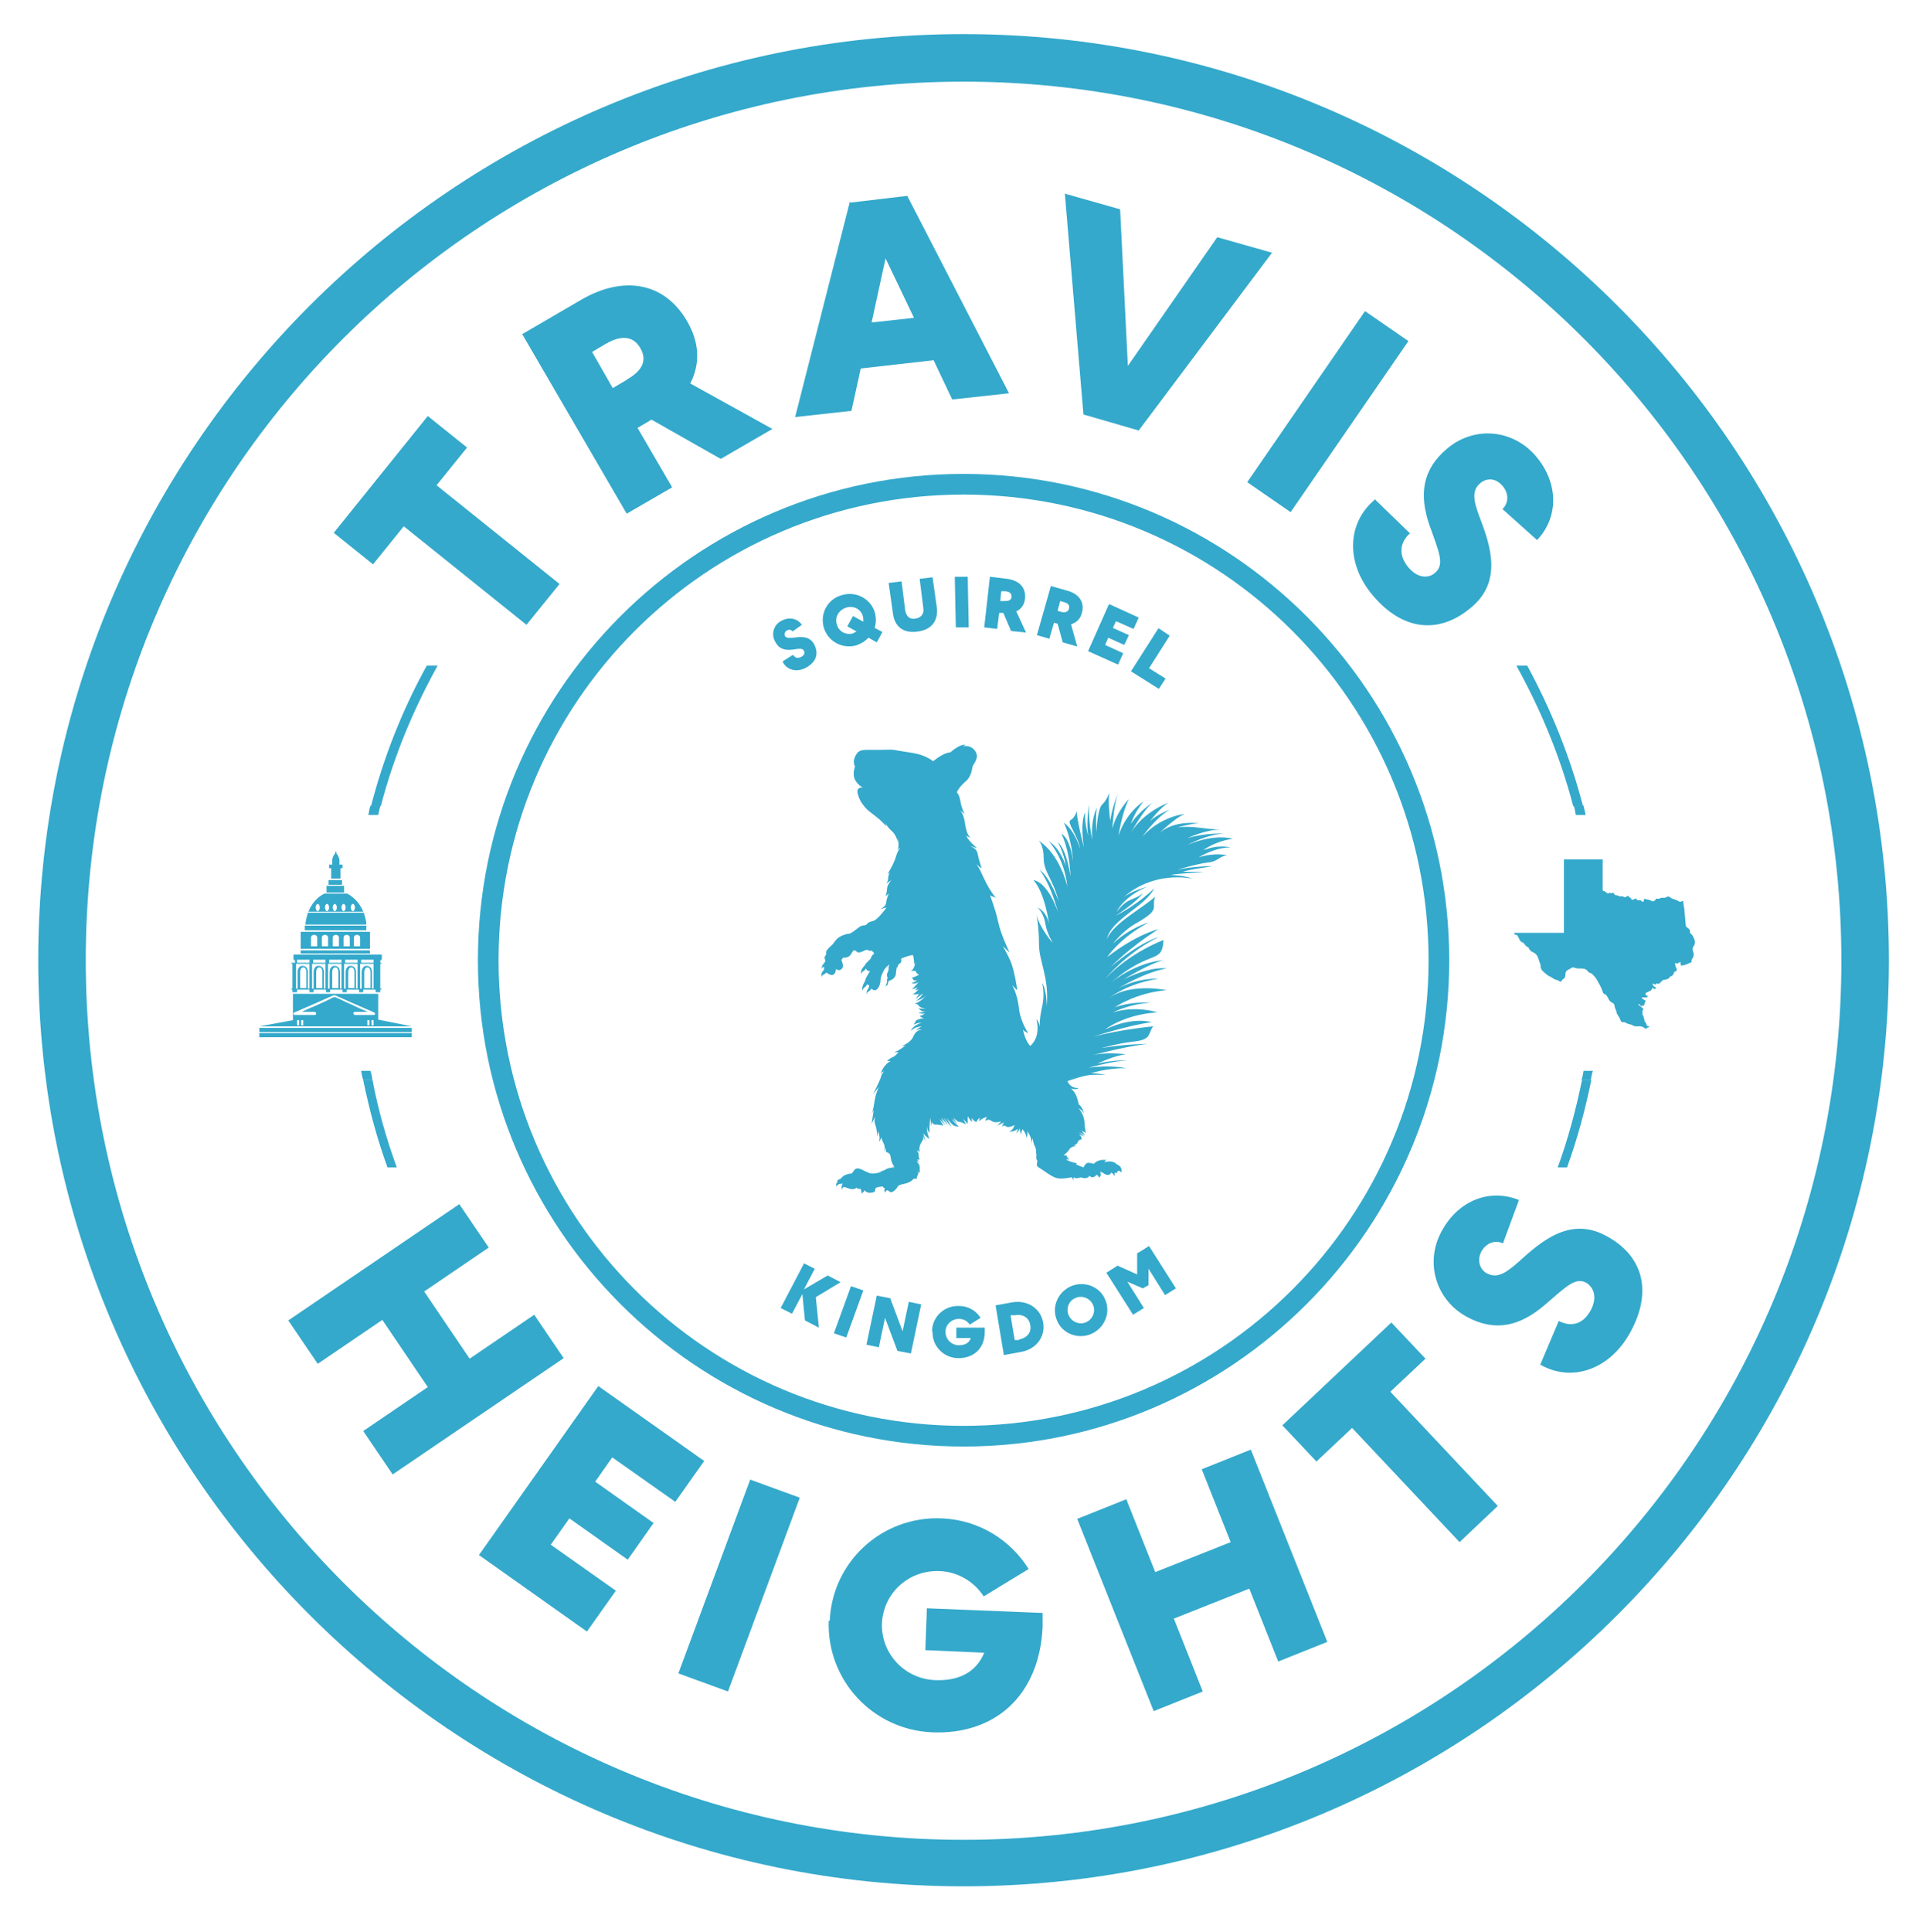 <svg xmlns="http://www.w3.org/2000/svg" viewBox="0 0 372.2 373.9"><defs><style>      .cls-1 {        isolation: isolate;      }      .cls-2, .cls-3 {        fill: #34a9cb;      }      .cls-3 {        mix-blend-mode: multiply;      }    </style></defs><g class="cls-1"><g id="Layer_1"><g><path class="cls-2" d="M186.5,15.8c93.8,0,169.9,76.1,169.9,170.1s-76.1,170.1-169.9,170.1S16.6,279.8,16.6,185.8,92.7,15.8,186.5,15.8M186.5,6.6C87.8,6.6,7.4,87,7.4,185.8s80.3,179.2,179.1,179.2,179.1-80.4,179.1-179.2S285.2,6.6,186.5,6.6h0Z"></path><g><path class="cls-2" d="M155.5,244.4l2.2,1.1-2.1,4,4.6-2.7,2.5,1.3-4.8,2.9.6,5.9-2.7-1.4-.5-5.1-2,3.8-2.2-1.1,4.5-8.6Z"></path><path class="cls-2" d="M164.8,248.9l2.3.8-3.3,9.1-2.4-.8,3.3-9.1Z"></path><path class="cls-2" d="M169.7,250.7l2.6.5,2.4,6.4,1.2-5.7,2.4.5-2,9.5-2.6-.5-2.4-6.4-1.2,5.7-2.4-.5,2-9.5Z"></path><path class="cls-2" d="M180.4,257.6c0-2.8,2.4-5,5.2-4.9,1.8,0,3.3.9,4.2,2.3l-2.1,1.3c-.5-.7-1.2-1.1-2.1-1.1-1.4,0-2.6,1.1-2.6,2.5,0,1.4,1.1,2.6,2.6,2.6,1.1,0,2-.4,2.3-1.4h-2.8s0-2,0-2h5.5c0,0,0,.8,0,.8,0,3.3-2.2,5.1-5.1,5.1-2.8,0-5.1-2.3-5-5.1Z"></path><path class="cls-2" d="M192.6,252.6l3.3-.6c2.9-.5,5.5,1.1,6,3.9.5,2.8-1.4,5.2-4.3,5.7l-3.3.6-1.6-9.6ZM197.2,259.2c1.6-.3,2.5-1.4,2.2-2.8-.2-1.4-1.4-2.2-3-1.9h-.8c0,.1.8,4.8.8,4.8h.8Z"></path><path class="cls-2" d="M204.5,255.3c-1-2.6.4-5.5,3-6.5,2.6-1,5.6.3,6.5,2.9,1,2.6-.4,5.5-3,6.5-2.6,1-5.6-.3-6.5-2.9ZM210.1,255.9c1.3-.5,2-2,1.5-3.3s-2-2-3.3-1.5c-1.4.5-2,2-1.5,3.3.5,1.3,2,2,3.3,1.5Z"></path><path class="cls-2" d="M214.1,246.3l2.2-1.4,3.8,1.7v-4.1c.1,0,2.3-1.4,2.3-1.4l5.2,8.2-2.1,1.3-3.2-5.1v3.2c-.1,0-1.1.6-1.1.6l-3-1.3,3.2,5.1-2.1,1.3-5.2-8.2Z"></path></g><path class="cls-2" d="M186.5,95.7c49.7,0,90,40.3,90,90.1s-40.3,90.1-90,90.1-90-40.3-90-90.1,40.3-90.1,90-90.1M186.5,91.7c-51.9,0-94,42.2-94,94.1s42.2,94.1,94,94.1,94-42.2,94-94.1-42.2-94.1-94-94.1h0Z"></path><g><path class="cls-2" d="M151.6,127.9l1.9-1.2c.3.5.8.8,1.6.4.6-.3.7-.8.5-1.2-.3-.5-.9-.4-2.2-.2-1.6.2-2.7-.2-3.4-1.6-.8-1.5-.2-3.3,1.3-4,1.5-.8,3.1-.4,3.9.8l-1.8,1.3c-.2-.3-.6-.5-1.1-.2-.4.2-.5.7-.4,1,.2.4.6.5,1.6.4,1.5-.2,3.2-.4,4.1,1.3.9,1.8.4,3.4-1.6,4.5-1.9,1-3.7.4-4.5-1.1Z"></path><path class="cls-2" d="M166,124.8c-2.7.9-5.6-.5-6.5-3.2-.9-2.7.6-5.6,3.3-6.4,2.7-.9,5.6.5,6.5,3.2.3,1.1.3,2.1,0,3.1l1.5.8-1.1,2-1.6-.9c-.6.6-1.3,1.1-2.2,1.4ZM165.3,122.4c.2,0,.4-.2.5-.2l-1.8-1,1.1-2,2,1.1c0-.4,0-.8-.1-1.1-.4-1.4-1.9-2.1-3.3-1.6-1.4.5-2.2,1.9-1.7,3.3.4,1.4,1.9,2.1,3.3,1.6Z"></path><path class="cls-2" d="M172.8,118.5l-.8-5.7,2.5-.3.7,5.6c.2,1.2.9,1.8,2,1.6s1.7-.9,1.5-2.1l-.7-5.6,2.5-.3.8,5.7c.4,2.8-1.1,4.5-3.7,4.8-2.6.4-4.5-.8-4.8-3.7Z"></path><path class="cls-2" d="M184.8,111.6h2.5s.2,9.8.2,9.8h-2.5s-.2-9.8-.2-9.8Z"></path><path class="cls-2" d="M191.6,111.6l3.3.4c2.3.3,3.7,1.6,3.5,3.8-.1,1.2-.8,2.1-1.7,2.5l1.9,4.1-2.9-.3-1.5-3.5h-.8c0,0-.4,3.1-.4,3.1l-2.5-.3,1.1-9.8ZM194.4,116.3c.8,0,1.3-.1,1.4-.8,0-.7-.4-1-1.2-1.1h-.8c0,0-.2,1.9-.2,1.9h.8Z"></path><path class="cls-2" d="M203.4,113.4l3.2.9c2.2.6,3.4,2.2,2.8,4.3-.3,1.2-1.1,1.9-2.1,2.2l1.2,4.3-2.8-.8-1-3.6-.7-.2-.9,3.1-2.4-.7,2.7-9.5ZM205.4,118.4c.8.2,1.3,0,1.5-.6.2-.7-.2-1.1-1-1.3l-.7-.2-.5,1.9.7.2Z"></path><path class="cls-2" d="M214.7,116.9l5.7,2.6-1,2.2-3.4-1.5-.6,1.3,3.1,1.4-.9,1.9-3.1-1.4-.6,1.4,3.5,1.6-1,2.2-5.8-2.6,4-9Z"></path><path class="cls-2" d="M224.3,121.6l2.1,1.4-4,6.3,3.2,2-1.3,2-5.4-3.4,5.3-8.3Z"></path></g><g><path class="cls-2" d="M88.9,233l5.7,8.4-12.5,8.5,8.8,13,12.5-8.5,5.7,8.4-33.1,22.5-5.7-8.4,12.5-8.5-8.8-13-12.5,8.5-5.7-8.4,33.1-22.5Z"></path><path class="cls-2" d="M115.8,268.2l20.5,14.5-5.6,7.9-12.2-8.6-3.3,4.7,11.3,8-5,7.1-11.3-8-3.6,5.1,12.6,8.9-5.6,7.9-20.9-14.8,23.1-32.7Z"></path><path class="cls-2" d="M145.2,286.3l9.6,3.5-13.9,37.5-9.6-3.5,13.9-37.5Z"></path><path class="cls-2" d="M160.6,313.6c.5-11.5,10.2-20.3,21.7-19.8,7.2.3,13.3,4.2,16.8,9.8l-8.7,5.3c-1.8-2.8-5-4.8-8.6-4.9-5.9-.2-10.8,4.2-11.1,10.1-.2,5.8,4.3,10.7,10.2,11,4.5.2,8-1.4,9.6-5.3l-11.4-.5.3-8.1,22.4.9v2.8c-.7,13.5-9.5,20.8-21.4,20.3-11.5-.5-20.4-10.1-20-21.6Z"></path><path class="cls-2" d="M208.5,293.9l9.5-3.8,5.6,14.1,14.6-5.8-5.6-14.1,9.5-3.8,14.8,37.2-9.5,3.8-5.6-14.1-14.6,5.8,5.6,14.1-9.5,3.8-14.8-37.2Z"></path><path class="cls-2" d="M261.6,276.4l-6.8,6.4-6.6-7,21.1-19.9,6.6,7-6.8,6.4,20.8,22.1-7.4,7-20.8-22.1Z"></path><path class="cls-2" d="M298.1,264.1l3.6-8.5c1.9,1,4.5,1.1,6.2-2.1,1.3-2.4.6-4.4-.9-5.3-2.1-1.1-3.8.7-8,4.3-4.8,4.1-9.6,5.3-15.1,2.3-5.9-3.2-8.2-10.4-4.9-16.5,3.2-6,9.3-8.4,15-6.1l-3.1,8.4c-1.4-.7-3.2-.2-4.2,1.6-.9,1.8-.2,3.5,1.1,4.2,1.8.9,3.3.3,6.2-2.3,4.4-4,9.9-8.7,16.8-5,7.2,3.8,9.1,10.7,4.8,18.6-4,7.4-11.4,9.8-17.4,6.4Z"></path></g><g><path class="cls-2" d="M78.1,101.9l-5.9,7.3-7.6-6.1,18.2-22.6,7.6,6.1-5.9,7.3,23.8,19.1-6.4,7.9-23.8-19.1Z"></path><path class="cls-2" d="M101,64.7l11.5-6.7c7.9-4.6,15.9-3.6,20.4,4,2.6,4.4,2.6,8.5.7,12.2l15.9,8.8-10,5.8-13.4-7.6-2.7,1.6,6.7,11.5-8.8,5.1-20.2-34.7ZM121.4,73.4c2.8-1.6,4-3.6,2.5-6.1-1.4-2.4-3.8-2.4-6.6-.8l-2.7,1.6,4,7,2.7-1.6Z"></path><path class="cls-2" d="M164.6,39.2l11-1.3,19.7,38.2-11,1.2-3.6-7.6-14.1,1.6-1.8,8.2-10.9,1.2,10.6-41.7ZM176.9,61.5l-5.5-11.5-2.7,12.4,8.2-.9Z"></path><path class="cls-2" d="M206.2,37.5l10.6,3,1.5,30.3,17.3-24.9,10.6,3-25.8,34.4-10.7-3.1-3.6-42.8Z"></path><path class="cls-2" d="M264.2,60.2l8.4,5.8-22.8,33.1-8.4-5.8,22.8-33.1Z"></path><path class="cls-2" d="M266.3,96.8l6.6,6.4c-1.6,1.4-2.6,3.8-.3,6.6,1.8,2.1,3.9,2.2,5.2,1,1.8-1.6.8-3.8-1.1-9.1-2.1-6-1.4-10.9,3.4-14.9,5.2-4.4,12.7-3.8,17.2,1.5,4.4,5.2,4.4,11.8.2,16.2l-6.7-6c1.1-1,1.4-2.9,0-4.5s-3.1-1.5-4.3-.5c-1.5,1.3-1.5,3-.1,6.6,2.1,5.5,4.4,12.4-1.6,17.4-6.2,5.3-13.3,4.6-19.1-2.3-5.4-6.4-4.9-14.2.5-18.6Z"></path></g><g><path class="cls-2" d="M56.6,186.3h-.2v.2h.2v4.8h-.2v.2h.2v.5h.9v-.5h2.4v.5h.8v-.5h2.4v.5h.8v-.5h2.4v.5h.8v-.5h2.4v.5h.8v-.5h2.4v.5h.9v-.5h.2v-.2h-.2v-4.8h.2v-.2h-.2v-.4l.3-.3v-.9h-17.1v.9l.3.3v.4ZM71.7,188.1v3.1h-1.2v-3.1h0s0-.5.2-.7c0-.1.2-.2.4-.2.2,0,.3,0,.4.2.2.2.2.7.2.7ZM69.9,185.7h2.4v.6h-2.4v-.6ZM69.9,186.5h2.4v4.8h-.3v-3.2c0,0,0-.6-.3-.9-.2-.2-.4-.3-.7-.3h0s0,0,0,0,0,0,0,0h0c-.3,0-.5,0-.7.3-.3.3-.3.9-.3.9v3.2h-.3v-4.8ZM68.6,188.1v3.1h-1.2v-3.1h0s0-.5.2-.7c0-.1.2-.2.4-.2.2,0,.3,0,.4.2.2.2.2.7.2.7ZM66.8,185.7h2.4v.6h-2.4v-.6ZM66.8,186.5h2.4v4.8h-.3v-3.2c0,0,0-.6-.3-.9-.2-.2-.4-.3-.7-.3h0s0,0,0,0,0,0,0,0h0c-.3,0-.5,0-.7.3-.3.3-.3.9-.3.9v3.2h-.3v-4.8ZM65.5,188.1v3.1h-1.2v-3.1h0s0-.5.2-.7c0-.1.2-.2.4-.2.2,0,.3,0,.4.2.2.2.2.7.2.7ZM63.7,185.7h2.4v.6h-2.4v-.6ZM63.7,186.5h2.4v4.8h-.3v-3.2c0,0,0-.6-.3-.9-.2-.2-.4-.3-.7-.3h0s0,0,0,0,0,0,0,0h0c-.3,0-.5,0-.7.3-.3.3-.3.9-.3.9v3.2h-.3v-4.8ZM62.4,188.1v3.1h-1.2v-3.1h0s0-.5.2-.7c0-.1.2-.2.4-.2.2,0,.3,0,.4.2.2.2.2.7.2.7ZM60.6,185.7h2.4v.6h-2.4v-.6ZM60.6,186.5h2.4v4.8h-.3v-3.2c0,0,0-.6-.3-.9-.2-.2-.4-.3-.7-.3h0s0,0,0,0,0,0,0,0h0c-.3,0-.5,0-.7.3-.3.3-.3.9-.3.9v3.2h-.3v-4.8ZM59.3,188.1v3.1h-1.2v-3.1h0s0-.5.2-.7c0-.1.2-.2.4-.2.2,0,.3,0,.4.2.2.2.2.7.2.7ZM57.5,185.7h2.4v.6h-2.4v-.6ZM57.5,186.5h2.4v4.8h-.3v-3.2c0,0,0-.6-.3-.9-.2-.2-.4-.3-.7-.3h0s0,0,0,0,0,0,0,0h0c-.3,0-.5,0-.7.3-.3.3-.3.9-.3.9v3.2h-.3v-4.8Z"></path><path class="cls-2" d="M73.2,197.4v-5.1h-16.5v5.1l-6.5,1.2h0c0,0,29.5,0,29.5,0h0c0,0-6.5-1.3-6.5-1.3ZM57.9,198.4h-.4v-1h.4v1ZM58.7,198.4h-.4v-1h.4v1ZM71.5,198.4h-.4v-1h.4v1ZM72.3,198.4h-.4v-1h.4v1ZM72.5,196.4h-3.8c-.1,0-.3-.1-.3-.3s.1-.3.3-.3h2.5c-.7-.3-1.7-.7-2.7-1.2-1.1-.5-2-.9-2.6-1.2-.4-.2-.7-.3-.9-.4,0,0-.2,0-.2-.1,0,0-.1,0-.2.1-.2,0-.5.2-.9.4-.6.3-1.5.7-2.6,1.2-1,.4-1.9.8-2.7,1.2h2.5c.1,0,.3.1.3.3s-.1.3-.3.3h-3.8c-.1,0-.2,0-.3-.2,0-.1,0-.2.2-.3,2.8-1.2,7.1-3.1,7.5-3.3,0,0,.1,0,.2,0,0,0,0,0,0,0,0,0,0,0,0,0,0,0,.1,0,.2,0,.4.2,4.7,2.1,7.5,3.3.1,0,.2.2.2.3,0,.1-.1.2-.3.2Z"></path><rect class="cls-2" x="50.2" y="198.9" width="29.5" height=".8"></rect><rect class="cls-2" x="50.2" y="199.9" width="29.5" height=".8"></rect><path class="cls-2" d="M67.1,172.9h-4.3c-.8.4-2.2,1.3-3.1,3.5h10.6c-.9-2.2-2.4-3.1-3.1-3.5ZM61.5,176.3c-.2,0-.4-.3-.4-.7s.2-.7.4-.7.4.3.4.7-.2.7-.4.7ZM63.3,176.3c-.2,0-.4-.3-.4-.7s.2-.7.4-.7.4.3.4.7-.2.7-.4.7ZM64.8,176.3c-.2,0-.4-.3-.4-.7s.2-.7.4-.7.4.3.4.7-.2.7-.4.7ZM66.5,176.3c-.2,0-.4-.3-.4-.7s.2-.7.4-.7.4.3.4.7-.2.7-.4.7ZM68.3,176.3c-.2,0-.4-.3-.4-.7s.2-.7.4-.7.4.3.4.7-.2.7-.4.7Z"></path><rect class="cls-2" x="63.6" y="170.3" width="2.6" height=".9"></rect><path class="cls-2" d="M71.6,180.3h-13.4v3.3h13.4v-3.3ZM61.3,183.1h-1.1,0v-1.7s0-.5.6-.5h0s0,0,0,0,0,0,0,0h0c.6,0,.6.5.6.5v1.7h0s0,0,0,0ZM63.4,183.1h-1.1,0v-1.7s0-.5.6-.5h0s0,0,0,0,0,0,0,0h0c.6,0,.6.5.6.5v1.7h0s0,0,0,0ZM65.5,183.1h-1.1,0v-1.7s0-.5.6-.5h0s0,0,0,0,0,0,0,0h0s0,0,0,0,0,0,0,0h0s0,0,0,0,0,0,0,0h0c.6,0,.6.5.6.5v1.7h0s0,0,0,0ZM67.6,183.1h-1.1,0v-1.7s0-.5.6-.5h0s0,0,0,0,0,0,0,0h0c.6,0,.6.5.6.5v1.7h0s0,0,0,0ZM69.6,183.1h-1.1,0v-1.7s0-.5.6-.5h0s0,0,0,0,0,0,0,0h0c.6,0,.6.5.6.5v1.7h0s0,0,0,0Z"></path><path class="cls-2" d="M64,170h1.9v-2h.4v-.7h-.6v-.8c0-.5-.3-1-.6-1.4v-.4s0,0-.1.2c0-.1-.1-.2-.1-.2v.4c-.3.3-.6.9-.6,1.4v.8h-.6v.7h.4v2Z"></path><rect class="cls-2" x="63.2" y="171.4" width="3.4" height="1.3"></rect><path class="cls-2" d="M70.3,176.6h-10.7c-.2.7-.4,1.4-.5,2.3h11.8c0-.9-.3-1.6-.5-2.3Z"></path><rect class="cls-2" x="58.2" y="183.9" width="13.4" height=".6"></rect><path class="cls-2" d="M70.8,179.1h-11.8c0,.3,0,.6,0,.9h11.9c0-.3,0-.6,0-.9Z"></path></g><path class="cls-3" d="M321.4,190.5c0-.1,0-.2,0-.3-.3,0-.5.4-.8,0,0,.2-.1.3-.1.3-.2,0-.4-.1-.6-.2-.1.6.5.6.7.9-.2,0-.3.2-.4.2-.1,0-.2-.2-.3-.3-.1.2-.3.4-.4.6-.3.1-.5.2-.9.4-.2.3-.2.4.3.6,0,.2-.1.4-.4.3-.2,0-.4,0-.6,0,0,0-.1,0-.1,0,0,0,0,.1,0,.2.2.1.4.3.7.4-.1.4-.2.7-.4,1.2,0-.1,0-.2-.1-.3-.1,0-.2.2-.3.2-.2,0-.3-.5-.6-.4,0,0,0,0,0,.1.3.2.6.5,1,.8,0,.1-.2.3-.2.5,0,.2,0,.4,0,.6.3.4.3.8.4,1.2,0,.2.2.3.3.5.1.3.1.6.6.6,0,0,0,.2-.1.2,0,0-.2,0-.2,0-.3.5-.6.1-.8,0-.4-.3-.9-.2-1.3-.2-.2,0-.4,0-.6-.1-.3-.2-.7-.3-1.1-.4-.1,0-.2-.1-.4-.2,0,0-.2-.1-.3-.1-.5,0-.6,0-.8-.5-.1-.4-.4-.7-.6-1.1,0,0-.1-.1-.1-.2,0-.5-.4-.9-.4-1.4,0-.2-.2-.5-.5-.6-.4-.2-.6-.5-.7-.8-.2-.3-.3-.7-.8-.9-.2,0-.3-.4-.4-.7-.1-.2-.2-.5-.3-.7-.2-.4-.4-.7-.6-1.1-.3-.6-.7-1-1.1-1.4-.1-.1-.3-.1-.5-.2-.1,0-.2-.2-.3-.3-.4-.5-.9-.5-1.5-.5-.4,0-.8,0-1.2-.2,0,0-.2,0-.3,0-.2.1-.4.3-.7.4-.4.2-.6.4-.6.9,0,.4-.1.8-.5,1,0,0,0,0,0,0-.2,0-.2.6-.6.4-.2-.1-.4-.3-.7-.3-.4-.1-.7-.4-1.1-.6-.6-.2-1-.7-1.5-1.1-.2-.2-.3-.4-.4-.7,0-.2,0-.5-.1-.7,0-.2-.2-.4-.2-.6,0-.1-.1-.2-.1-.3-.2-.7-.5-1.1-1.2-1.4-.3-.1-.5-.4-.7-.7,0,0,0-.2-.1-.2-.4-.1-.6-.5-.9-.8,0,0,0,0,0-.1-.3,0-.6-.2-.8-.6-.1-.3-.3-.6-.5-.9-.4,0-.5,0-.5-.4h9.6v-14.2h7.5c0,1,0,2.1,0,3.1,0,.9,0,1.8,0,2.7,0,.3.1.4.3.3.3.2.5.4.7.5,0,0,.2,0,.4-.2.1.1.2.3.5,0,0,0,.2.1.3.2.1.1.2.4.3.3.5,0,.8.4,1.3.2,0,0,.2.1.4.2.2,0,.4.1.4-.2h.5c0,.3.1.3.3.3.1.2.2.4.3.4.2,0,.4-.1.6-.2,0,0,0,0,0-.1.2.1.3.3.5.4.2,0,.4,0,.6,0,0,0,.2.3.3.3.4,0,.2-.5.4-.6,0,0,.1,0,.2.1.3,0,.6.1.9.2.1,0,.2.1.4.2,0,0,.2,0,.2,0,.1,0,.2-.2.4-.2,0-.4.4-.3.6-.3,0,0,.1,0,.2,0,.4-.4,1,0,1.3-.3.5-.3.7,0,1,.2.2.1.5.2.8.3.3.1.5.2.8.4.2,0,.4-.1.7-.2,0,.5.1,1.1.2,1.6.1,1.1.2,2.2.3,3.3,0,.1.2.2.3.3.3.2.5.4.5.7,0,.2,0,.4.2.5.4.3.5.8.7,1.2.1.3.1.8-.2,1.2-.3.4-.2.8,0,1.3,0,.1,0,.3,0,.5,0,.3-.3.6-.4.9,0,.1,0,.3,0,.4-.7.2-1.3.7-2.1.6,0,0,0,0,0-.1,0-.2,0-.4,0-.5-.1,0-.3,0-.4.1-.2.2-.4.2-.6,0-.2.2,0,.6.1.9.1.2.2.4.1.6,0,.1-.3.2-.5.3,0,.2,0,.4-.2.5,0,.1-.2.2-.3.3,0,0-.2,0-.2,0-.2.5-.7.6-1.1.7-.2,0-.4,0-.5.2,0,.1-.2.2-.4.3Z"></path><g><path class="cls-2" d="M167.8,215.8s0,0,0,0c0,0,0,0,0,0Z"></path><path class="cls-2" d="M232.9,164.5s2.2-1.7,5.7-2.2c0,0-3.4-1.1-8.8,1.2,0,0,3.9-2.1,7.2-2.2,0,0-3.7-.2-7.2.9,0,0,3.3-1.6,6.4-1.7-3.1,0-5.2-.8-8.3-.4,0,0,2.4-.7,4.1-.8,0,0-4.8-.7-7.7,2,0,0,3.2-3.1,5-3.8,0,0-4.6.4-8.2,4.4,0,0,2.6-3.7,5.3-5.2,0,0-2.6.9-3.9,2.3,0,0,2.1-2.8,3.7-3.7,0,0-4.8,1.7-7.3,5.8,0,0,2.5-4.5,4.2-5.8,0,0-2.6,1.6-4.2,4.1,0,0,.5-1.9,2.4-4.3,0,0-3.4,2.1-4.8,6.6,0,0,.6-4.3,2-7.1,0,0-2.3,2.3-3.2,5.7,0,0,.2-4,1-6.6,0,0-1.1,2.7-1.4,5.1,0,0-.5-3.3-.2-5.4,0,0-.5,1.5-1.4,2.3-.9.9-1.1,5.3-1.1,5.3,0,0-.2-3.3.1-4.7,0,0-1.2,2-.9,6.2,0,0-.8-3.7-.6-6.8,0,0-.6,3.1-.2,6,0,0-.7-2.5-.6-4.5,0,0-1,1.8-.2,6.8,0,0-1.3-4.9-1.4-7,0,0-.4,1.3-1.2,1.7-.8.4,1.3,2.7,1.9,5.6,0,0-1.1-3.7-3.2-5.1,0,0,1.5,2.8,1.8,7.6,0,0-.4-4.4-2.3-5.5,0,0,1.6,2.7,1.8,8.4,0,0-.6-5.1-2.5-6.8,0,0,1.2,2,1.6,4.7,0,0-1-3.4-3.3-4.8,0,0,3,3.1,3.6,8.8,0,0-1.4-6.4-5.7-9,.1,0,1.1.8,1.1,3.4,0,2.8,1.8,4,2.9,8.4,0,0-1.6-4.6-3.7-6.1,0,0,2,2.3,3.6,8.3,0,0-1.8-5.8-4.8-6.3,0,0,2.1,1.8,3.1,8.8,0,.2,0,.3,0,.3,0-.1,0-.2,0-.3-.1-.8-.6-2.7-2.3-3.5,0,0,1.2,1,1.5,3,.3,2,1.5,3.9,1.5,3.9,0,0-2.6-2.9-3.2-5.6,0,0,.5,2.4.5,5.8,0,3.4,2,6.4,1.5,12,0,0,0-3.2-.9-4.5,0,0,.6,2,0,4.6-.5,2.2-.5,3.7-.4,4.2,0,0,0,.1,0,.1,0,0,0,0,0-.1,0-.3-.2-1.3-.7-1.8,0,0,1,3.3-1.2,5.2,0,0-1-1-1.4-3.2,0,0,.3.5,1,.7,0,0-1.6-2.4-1.8-5-.3-2.6-1.3-4.3-1.3-4.3.3.3.6.7,1,1,0,0-.5-3.7-1.3-5.6-.8-1.8-1.5-2.9-1.5-2.9.4.4.9.8,1.3,1.2,0,0-1.7-3.5-2.2-5.9-.5-2.4-1.6-5.2-1.6-5.2.3.3.9.3,1.2.6-2.2-2.7-2.5-4.7-3.8-6.6.3.3.6.6,1,.8,0,0-.6-1.8-.8-2.9-.2-1-1.3-1.3-1.5-1.4,0,0,0,0,0,0,0,0,0,0,0,0,.5.1.9.3,1.4.4,0,0-1.6-1.3-2.1-2.4,0,0,.4.3,1,.4,0,0-.8,0-1.2-2.6-.2-1.7-.7-2.4-1-2.7,0,0-.1-.1-.2-.2,0,0,0,0,.2.2.3.2.6.5.9.7,0,0-.6-1.1-.8-2.4-.2-1.3-.7-1.8-.7-1.8,0,0,.4-1,1.7-2.1,1.3-1.1,1.2-2.7,1.4-3,.1-.4,1.3-1.5.5-2.8-.9-1.4-2.4-1-2.4-1,0,0,.2-.2.5-.3,0,0-.9-.3-3,1.5,0,0-1.1-.1-3.3,1.7,0,0-1.4-1.2-3.9-1.6-2.5-.4-3.2-.5-3.7-.6-.5-.1-1.3,0-3.6,0-2.3,0-3.1-.2-3.8,1.1-.7,1.3-.1,2.1-.1,2.1,0,0-.6,1.5,0,2.6.6,1.1,1.5,1.5,1.5,1.5,0,0-1.3-.2-1,1.1s.9,2.1,1.6,2.9c.7.8,2.9,2.1,3.9,3.5,0-.2-.1-.4-.2-.7,0,0,.4.8,1.3,1.6,1,.9,1.1,2.1,1.1,2.1,0-.2,0-.5,0-.7,0,0,.5,1.4,0,2.2.2-.1.4-.3.6-.4,0,0-.5.4-.9,1.8-.4,1.4-1.6,3.3-1.6,3.3.1,0,.3-.2.4-.3,0,0-.3.6-.3,1.2,0,.6-.4,1-.4,1,.3-.2.6-.4,1-.7,0,0-.8,1-.8,1.6,0,.6-.3,1.5-.3,1.5.2-.2.4-.3.6-.5,0,0-.4,1-.5,1.8,0,.7-1.1,1.2-1.1,1.2.4-.1.8-.2,1.2-.3,0,0-1.7,2.4-2.6,2.6-.9.2-1,.4-1.3.7-.4.3-.7,0-1.4.5-.7.5-1.6,1.3-2.1,1.3-.5,0-1.5.4-2,.8-.5.4-.9,1.1-1.1,1.3-.3.2-1.2,1.1-1.2,1.4,0,.3.1.5-.2.8-.3.4.2.8,0,1.1-.2.3-.8.8-.6,1.4,0,0,0-.4.4-.4,0,0,0,.3,0,.5s-.9.7-.3,1.5c0,0-.2-.4.2-.5.3-.2.6-.4.6-.4,0,0,.8.7,1.3.4.5-.3.5-1.1.5-1.1,0,0,.6.5,1.1,0,.6-.6,0-1.4,0-1.7,0-.3.4-.6.6-.5.1,0,.7,0,1.1-.5.4-.5.4-.9.8-.9.4,0,.3.4.8.4.5,0,1.4-.5,1.4-.5,0,0,.6,0,.9.3,0,0,0-.1-.1-.2,0,0,.5,0,.8.6,0,0-.6.5-.6.8,0,.3-1.1,1.1-1.1,1.3,0,.2-1.3,1.2-.7,1.9,0,0-.1-.4.2-.5.4-.2.6-.6.6-.6,0,0,.2.6.8.5,0,0-.9,1.4-.9,1.7,0,.3-.9,1.3-.5,2.1,0,0,0-.4.3-.6.3-.2.6-.7.6-.7,0,0,0,.3.3.2,0,0,0,.3,0,.4,0,.2-.7.8-.4,1.4,0,0,0-.4.2-.5.2,0,.7-.6.7-.6,0,0,.3.4.7.3.4,0,.9-.8,1-1.6,0-.8.2-1.3.6-2.1.4-.8,1.2-1.3,1.2-1.3,0,0-.3.4-.2.9,0,.5-.6,1-.2,1.7,0,0-.2.3-.1.6,0,.3-.2.9-.4,1,0,0,.4,0,.5-.3.1-.3.2-.7.2-.7,0,0,.3,0,.7-.3.4-.2.7-.7.7-1.1,0-.4.2-1.4.2-1.4,0,0,0,.2.1.3,0,0,0-.7.5-.9.4-.2.2-.9.2-.9,0,0,1.3-.6,2.3-.7,0,0,.3,1.1.2,1.7,0,0,.2-.1.2-.3,0,0,0,1.2-.8,1.7,0,0,.6,0,.8-.3-.1.1-.3.3-.4.4,0,0,.5-.3.6,0,0,.4.6.6.6.6,0,0-1.1.6-1.5.6,0,0,.2,0,.4.4.2.3.7,0,.7,0,0,0-.3.5-1.1.6,0,0,.6.4,1.4-.2,0,0-.9,1.2-1.4,1.4,0,0,.9-.1,1.2-.4,0,0-.3.5-.5.6,0,0,.6,0,.8-.3,0,0-.7.9-1.3,1.1,0,0,.8.1,1.3-.1-.2.3-.5.7-.7,1,.5-.4,1-.7,1.5-1.1,0,0-.7,1.1-1.5,1.5,0,0,1.3-.3,2-1,0,0-1,1.2-2.2,1.5,0,0,.6,0,.8.4.2.4,1.4.6,1.4.6,0,0-.9,0-1.5-.1,0,0,.2.1.5.4.3.3.9.2.9.2,0,0-.7.3-1.4.2,0,0,.7.4,1.3.2,0,0-.4.4-1,.5,0,0,.4.4.9.4,0,0-1.4.2-1.6.5-.2.3-.5.8-.5.8,0,0,.6-.4,1.6-.4,0,0-1.8.5-2.1,1.6,0,0,.6-.8,2.1-.9,0,0-1,.5-1.2.9,0,0,.4-.5,1.3-.2,0,0-1.1-.2-1.7,1.2-.6,1.4-2.3,1.9-2.3,1.9.3,0,.5,0,.8-.1,0,0-1.6,1.2-2.3,1.3.3,0,.6,0,.9,0,0,0-.5.7-1.2,1-.7.3-1,.7-1,.7,0,0,.2,0,.7,0,0,0-1.4.6-2,2.6,0,0,.2-.5.7-.6,0,0-.5.5-.6,1.1-.1.5-1.5,3.3-1.5,3.3.4-.5.7-.9,1.1-1.4,0,0-.7,1.5-.9,3.2-.2,1.4-.5,2.2-.6,2.3.2-.3.3-.7.5-1-.1.9-.3,1.8-.4,2.7.2-.5.5-1,.7-1.5,0,0-.3,1,0,1.6.2.6.4,1.3.3,2.3,0,0,.2-.4.2-1,0,0,.6,1,.2,2.1,0,0,.4-.5.5-1,0,0,0,.5.4,1.2.4.7.2,1.8.2,1.8.1-.3.2-.6.3-.9,0,.3,0,.5,0,.8,0,0,.7.2.8.6.1.4.2,1.7.8,2.2-.2,0-.4,0-.5,0,.2,0,.4.1.6.2,0,0-1.2,0-1.8.4-.6.4-1.4.4-1.4.4.2,0,.5,0,.7,0,0,0-1.4.6-2.4.3-1.1-.4-1.8-1-2.5-.9-.7.2-.6,1-1.2,1-.5,0-1.5.4-1.7.8-.2.3-1.1.4-.8.8,0,0-.4.3-.2.9,0,0,.3-.5.6-.5.3,0,.6-.1.6-.1,0,0-.4.7-.1,1.2,0,0,0-.6.5-.5.4.1,1.6.8,2.3.1,0,0,.2.4.7.2,0,0,.3.3.2.9,0,0,.5-.1.6-.6,0,0,.4.6,1.2.5.7-.1.9-.1.9-.7,0-.5,1.5-.5,1.5-.5,0,0,0,.3.4.3,0,0-.3.3,0,.9,0,0,.2-.7.6-.4.4.2.5.6,1.3-.1.8-.7.2-.9,1.7-1.2,1.5-.3,1.9-1,1.9-1,.2,0,.4,0,.6,0,0,0,0-.2.2-.7.3-.5,0-.9,0-.9.1.2.2.3.4.5,0,0,0-.7,0-1.2,0-.5-.6-1.1-.6-1.1.2,0,.4.1.6.2-.2-.2-.4-.4-.5-.5.2,0,.3,0,.5,0,0,0-.2-.3-.2-.9,0-.6-.4-.9-.4-.9.2,0,.4.2.6.3,0,0-.2-.6.1-1.4.3-.8.8-.9.5-1.7.2.3.3.7.5,1-.1-.5-.3-1-.4-1.5,0,0,.4.6,1.2,1.1,0,0-.6-1.2-.5-2.5,0,0,0,.9.5,1.3,0,0-.1-1.6.2-2.9,0,0,0,1.2.2,1.6,0,0,0-.3,0-.9,0,0,.2.7.8.6.5,0,1.5.2,1.5.2-.3-.4-.5-.9-.8-1.3.4.4.8.8,1.2,1.3-.3-.5-.6-1-.8-1.5.4.5.9,1,1.3,1.5-.3-.5-.6-1.1-.9-1.6,0,0,1.5,1.9,1.5,1.8,0-.1-.9-1.7-.9-1.7,0,0,1,1.3,1.4,1.5.4.2,1,.2,1,.2,0,0-.9-.7-1.4-1.5.4.3.7.7,1.1,1,0,0-.5-.6-.8-1.3,0,0,.7.9,1.2.9.5,0,1.3.5,1.3.5-.2-.4-.4-.7-.6-1.1.3.3.6.6.9,1,0-.5,0-1,0-1.5.3.4.5.8.8,1.1,0,0,0-.2,0-.8,0,0,.3.7.9.8,0,0,.2-.6.7-.8,0,0-.2.3-.2.7,0,0,.4-.6,1.6-.9,0,0-.3.2-.4.8,0,0,.6-.5,1.2,0,.6.5,1.9.1,1.9.1-.3.3-.5.5-.8.8.4-.2.9-.4,1.3-.6-.1.3-.3.5-.4.8,0,0,.4-.4.9,0,.4.3,1.6-.3,1.6-.3,0,0-.4,1.1-1.1,1.3,0,0,1.2,0,1.7-.6,0,.3-.2.6-.3.9,0,0,.6-.5.7-1,0,.4.1.8.2,1.3,0-.4.2-.7.3-1.1,0,0,.7.7.8,1.7,0,0,.3-.7.1-1.3,0,0,.9,1,.9,2.4,0-.4.1-.7.2-1.1,0,0,0,.9.4,1.6.4.7.2,1.8.2,1.8,0-.2.2-.4.2-.6,0,0-.3,1.1,0,1.5.3.3-.5,1,.5,1.5,1,.6,2.4,1.8,3.5,2,1,.2,2.7-.2,2.7-.2.1.2.3.4.4.6,0,0-.2-.8.2-.5.4.3,1-.2,1.5,0,.5.2,1.3,0,1.3-.4,0,0,.5.5,1,.2.5-.3.4-.4.4-.4,0,0,.4.1.5.6,0,0,.6-.4.2-1.1,0,0,.3-.1.8.3.5.4,1.3.3,1.3-.2,0,0,.5.1.7.7,0,0,.1-.4,0-.7,0,0,.6.3.6-.3,0,0,.5-.2.7.3,0,0,.5-1.2-1.1-1.7,0,0,.1,0,.2,0,0,0-.9-.8-2.3-.3,0,0,0-.4.5-.4,0,0-1.6-.4-2.6.7,0,0-.6-.2-1.1-.2-.5,0-.9.9-.9.9-.5-.2-1-.4-1.5-.6,0,0,.2-.1.3-.2,0,0-1.7-.3-2.2-.8,0,0,.4.1.7,0,0,0-.4-.1-.5-.5-.1-.4-.7-.2-.7-.2,0,0,.8-.6,1.1-1.1.3-.6,1.1-.7,1.1-.7-.2,0-.4,0-.6,0,.3,0,.6,0,1,0-.2,0-.4-.1-.6-.2,1-.1.6-1.1,1.5-1.1,0,0,.2-.7-.5-.9,0,0,.6,0,1,.3-.1-.2-.4-.5-1-.7,0,0,.7,0,1.2.6,0,0-.3-.7-.8-1.1.3.2.7.4,1,.5,0,0-.2-.3-.3-2-.1-1.7-1.2-2.8-1.2-2.8,0,0,.9.5,1.1,1.1,0,0-.2-1.2-1-1.8,0,0-.3-1.4-.7-2.1-.4-.7-.9-1-.9-1,0,0,1,.4,1.6-.1,0,0-1.5.3-2.2-1.3,0,0,2.7-1,4.4-1.2,1.7-.1,3,0,3,0,0,0-1.6-.4-2.9-.3,0,0,3.2-1.1,6.9-1,0,0-2.9-.7-7.3-.1,0,0,5-1.4,7.6-1.4,0,0-2.4-.2-5.9.6,0,0,3.1-1.5,5.5-1.8,0,0-3.8-.5-6.5.2,0,0,6.2-1.7,10.7-2.2,0,0-4.3,0-8.9.8,0,0,3.5-1,6.6-1.3,3.1-.4,2.4-1.6,3.4-2.9,0,0-6.4.6-11.6,2,0,0,6.7-2.2,11.3-2.8,0,0-3.5-1.2-9,1.4,0,0,3.6-2.9,10.1-3.3,0,0-4-1.4-8.6,0,0,0,3.6-1.8,7.2-1.8,0,0-2.9-.5-6.8.8,0,0,4-2.8,10-3.3,0,0-6.9-1.5-11.1,1.5,0,0,3.4-2.8,9.5-3.7,0,0-3.6-.3-7.7,1.8,0,0,5.1-3.1,9.3-3.8,0,0-2.8-.6-8.3,2.1,0,0,4.9-3,7.6-3.7,0,0-4.7.2-9.9,4.2,7.7-6.5,9.7-3.3,10-8.1,0,0-6.4,2.3-11.3,7.5,0,0,4.2-5.1,10.4-8.1,0,0-3.6.9-9.3,5.8,0,0,3.5-3.7,9.2-7.3,0,0-4.1.9-9.9,5.4,0,0,2.3-3.6,8-6.7,0,0-3.6,1-6.9,4.1,0,0,2-2.6,4.6-4,4.9-2.8,2.7-2.9,3.6-5.1-2.7,2.4-8.2,5.2-9.4,8.3.9-4,7.3-6.2,9.2-9.9,0,0-3.1,3.1-7.5,5.3,0,0,4-2.5,5.3-4.4-1.8,1.6-2.9.7-5.1,3.7.7-1.5,2.6-3.5,5.9-4.9,0,0-3.1.8-4.6,2.1,3-2.8,7.8-4.6,13.4-3.7-1.8-.6-3.3-.6-4.2-.7,2.3-.4,4.2-.3,6.4-.6-1.2,0-2.9,0-4.1,0,1.9-.6,3.9-.7,5.8-1.1,0,0-3.7,0-6.8.7,0,0,3.9-1.2,5.9-1.4,2-.2,2.1-1.2,3.7-1.4,0,0-2.3-.6-5.5.4,0,0,3.2-2,6.2-1.9,0,0-1.7-.5-4,.1Z"></path></g><g><path class="cls-2" d="M73.7,156c2.5-9.6,6.3-18.7,11-27.2h-2.1c-4.7,8.5-8.3,17.6-10.8,27.2h1.9Z"></path><path class="cls-2" d="M74.9,225.9h1.9c-2-5.5-3.6-11.1-4.7-16.9h-1.8c1.2,5.8,2.7,11.4,4.7,16.9Z"></path><path class="cls-2" d="M295.6,128.8h-2.1c4.7,8.5,8.5,17.6,11,27.2h1.9c-2.5-9.6-6.2-18.7-10.8-27.2Z"></path><path class="cls-2" d="M301.4,225.9h1.9c2-5.5,3.5-11.1,4.7-16.9h-1.8c-1.2,5.8-2.7,11.4-4.7,16.9Z"></path><path class="cls-2" d="M71.3,157.7h1.9c.1-.6.3-1.2.4-1.8h-1.9c-.2.6-.3,1.2-.4,1.8Z"></path><path class="cls-2" d="M69.9,207.2c.1.6.2,1.2.4,1.8h1.8c-.1-.6-.2-1.2-.4-1.8h-1.8Z"></path><path class="cls-2" d="M306.5,207.2c-.1.6-.2,1.2-.4,1.8h1.8c.1-.6.2-1.2.4-1.8h-1.8Z"></path><path class="cls-2" d="M306.9,157.7c-.1-.6-.3-1.2-.4-1.8h-1.9c.2.6.3,1.2.4,1.8h1.9Z"></path></g></g></g></g></svg>